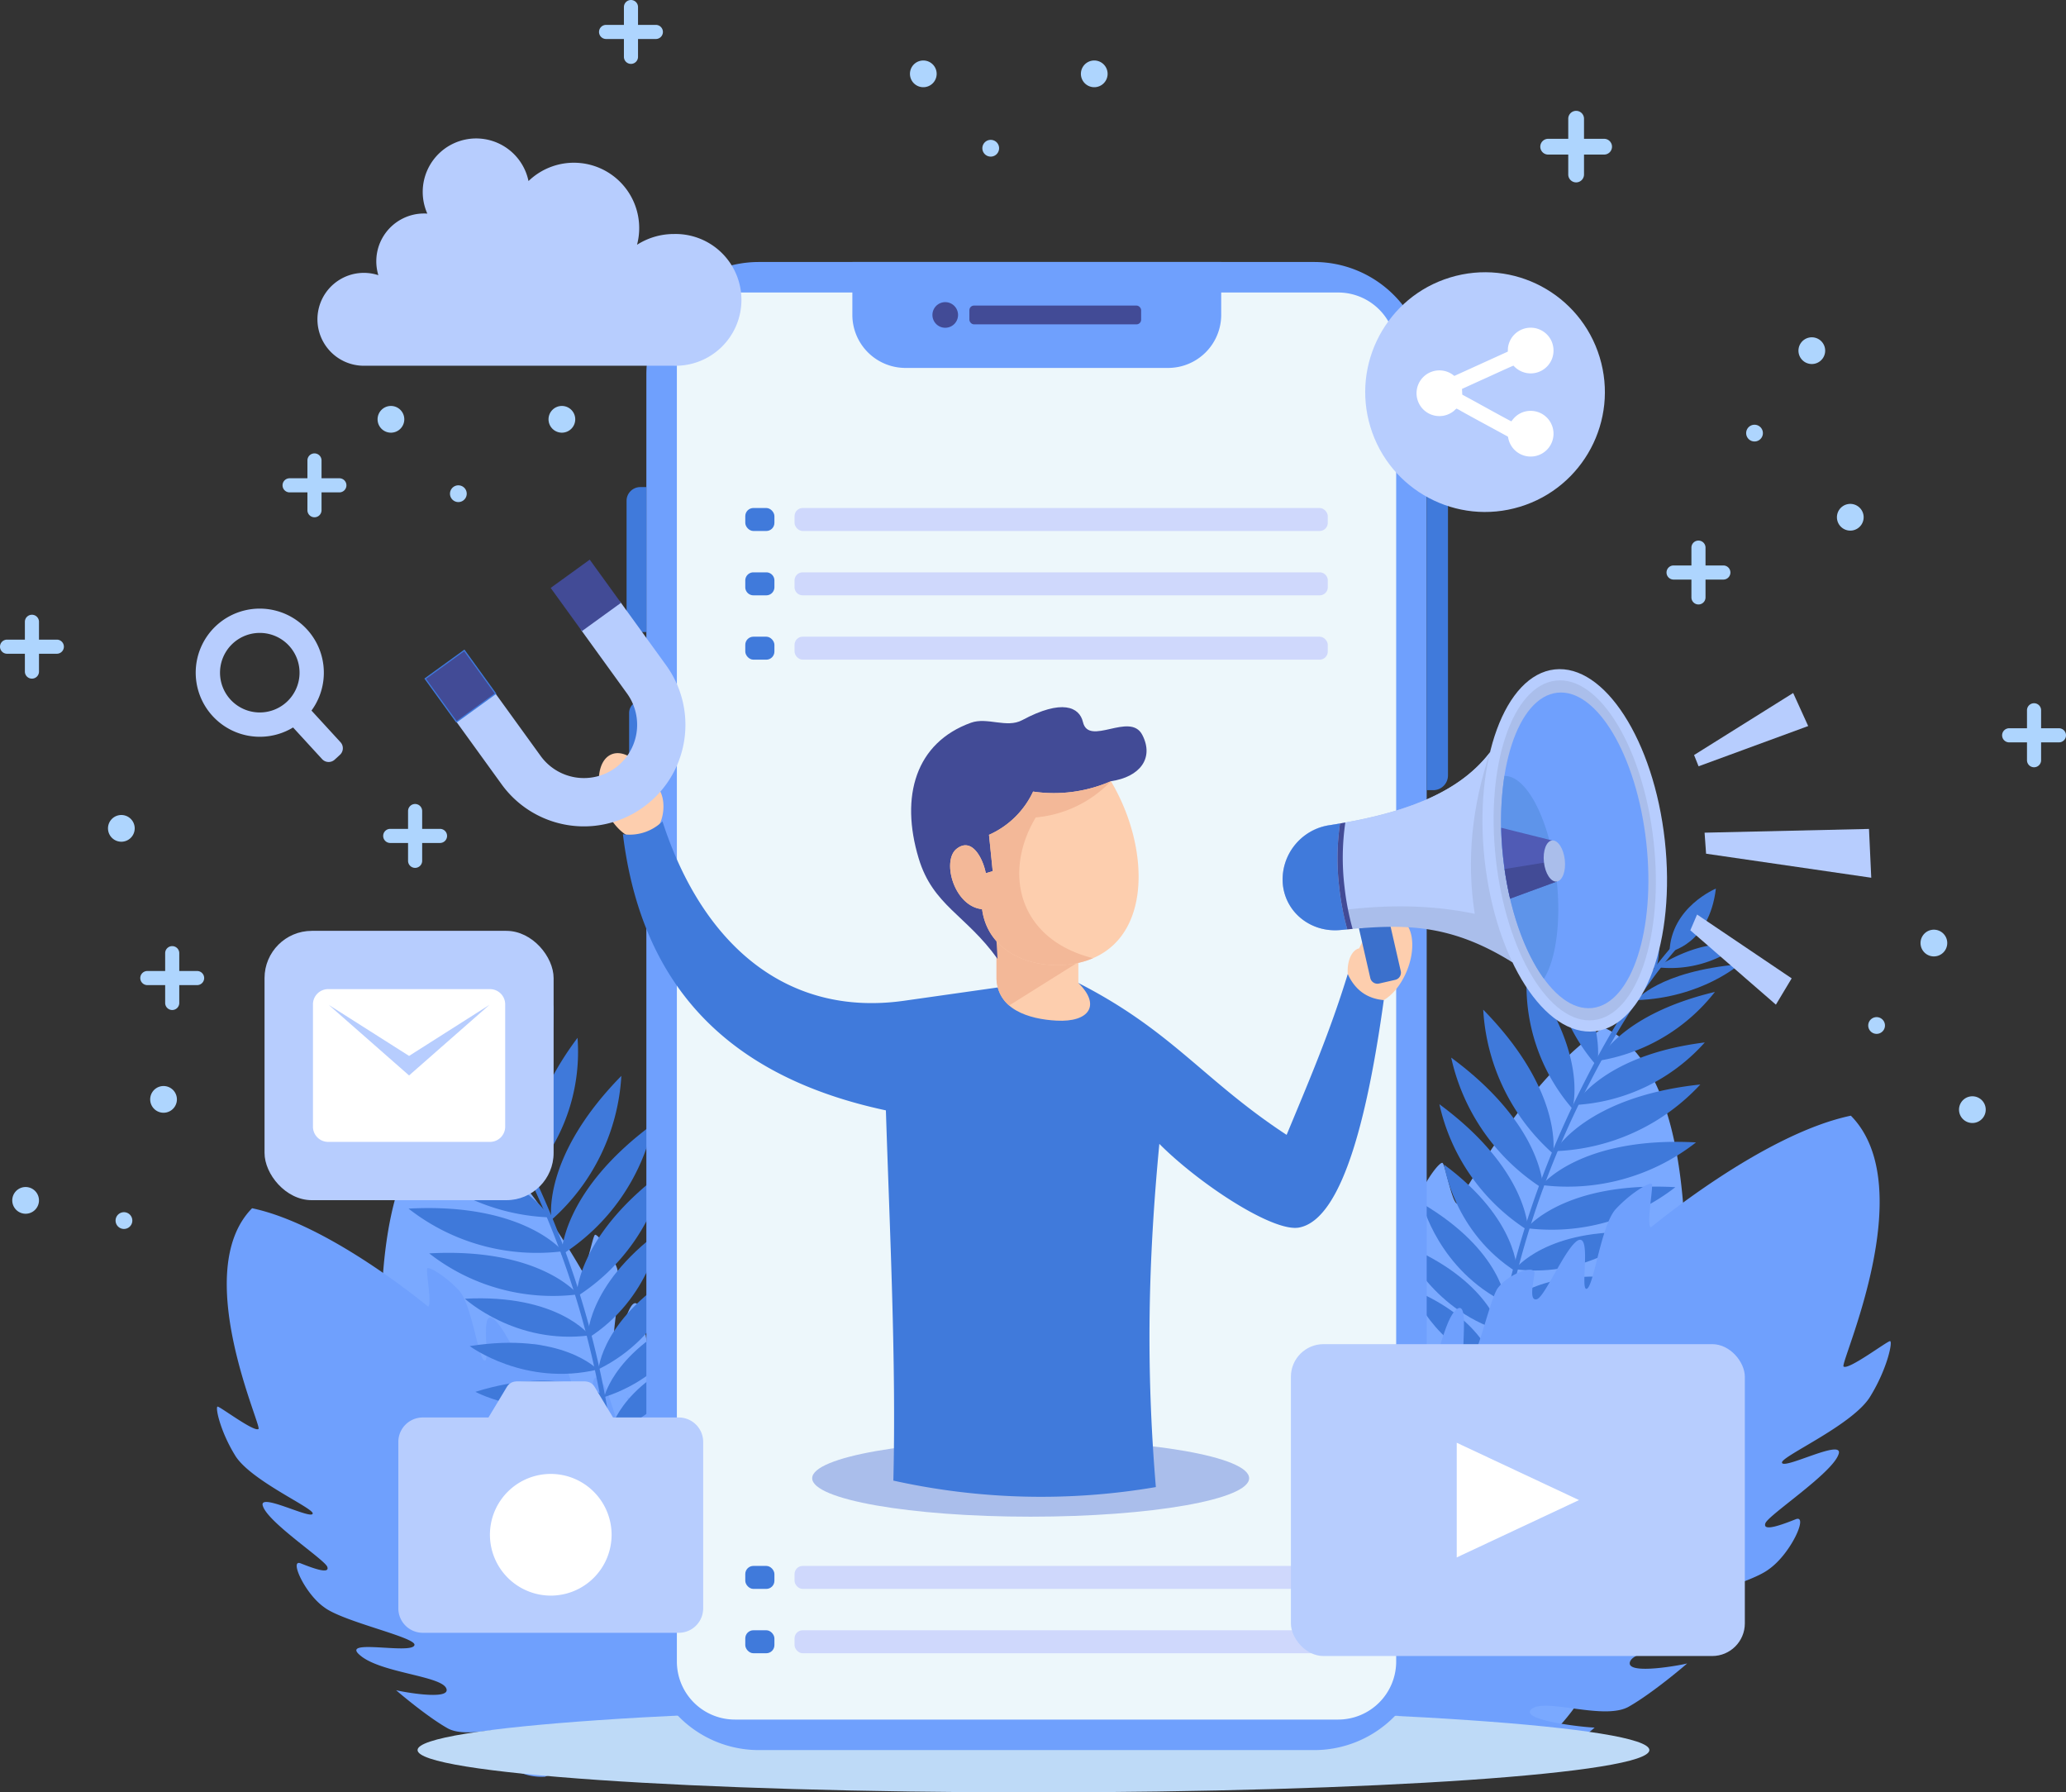 <?xml version="1.0" encoding="utf-8"?>
<svg xmlns="http://www.w3.org/2000/svg" width="625.333" height="542.411" viewBox="0 0 625.333 542.411">
  <rect x="0" y="0" width="625.333" height="542.411" fill="#333333" stroke="none"/>
  <g id="results-influencer-app" transform="translate(-26.626 -52.816)">
    <g id="Group_15382" data-name="Group 15382" transform="translate(85.857 94.71)">
      <g id="Group_15255" data-name="Group 15255" transform="translate(45.421 295.727)">
        <path id="Path_39200" data-name="Path 39200" d="M259.131,484.27H153.985a17.181,17.181,0,0,1-6.87-4.168c-6.816-6.888-8.885-11.723-8.9-11.7.018.23,19.935,5.88,17.43,1.425-2.387-4.131-19.3-4.023-23.98-9.959-4.678-5.739-10.334-16.248-10.292-16.261-.034.157,14.663,9.418,14.361,4.9-.3-4.188-17.1-11.569-20.8-18.79-3.682-6.83,14.576,5.5,16.494,3.219,1.828-1.773-17.543-14.317-21.34-20.576-3.966-5.942-4.611-17.485-1.863-14.961,2.715,2.5,7.158,6.524,7.157,3.846-.126-2.5-11.672-18.6-11.566-23.977-.09-5.048,12.334,9.284,13.267,7.368.773-1.523-14.223-16.34-15.618-25.006-1.539-8.4-.345-15.659.4-15.526.686.191,7.525,11.254,9.117,10.77,1.339-.256-2.2-51.967,22.24-63.012,20.3,13.138,38.926,46.973,39.017,46.954,1.467-.442,3.209-10.577,3.924-10.894.654-.336,4.275,4.045,6.561,9.791,2.078,5.624-2.2,21.97-.36,22.545,1.548.369,3.984-14.2,6.7-11.264,2.448,2.809,2.787,17.36,4.617,18.6,1.668,1.2,2.377-3.378,3-6.1.62-2.686,6.8,2.754,7.823,7.4.743,4.571-2.26,22.5.53,21.79,2.4-.942,5.165-17.42,7.69-12.734,2.257,4.452-1.549,18.686,1.833,19.9,3.13,1.044,3.942-11.847,4.063-11.788-.02.023,4.46,6.3,6.685,10.56,2.059,4.161-4.849,17.786-2,20.234,2.586,2.233,5.442-14.343,5.628-14.236.02,0,2.747,2.072,5.8,7.625,3.08,5.5-1.6,12.5,1.275,17.807,2.929,5.246,8.366-3.117,8.371-3.092C261.133,449,261.88,470.312,259.131,484.27Z" transform="translate(-100.721 -291.858)" fill="#7aa9ff" fill-rule="evenodd"/>
      </g>
      <g id="Group_15256" data-name="Group 15256" transform="translate(6.445 323.731)">
        <path id="Path_39201" data-name="Path 39201" d="M270.49,445.86l-98.095,37.858a17.191,17.191,0,0,1-7.909-1.415c-8.837-3.972-12.511-7.737-12.511-7.71.1.208,20.714-1.691,16.775-4.946-3.715-2.994-19.459,3.2-25.958-.658-6.431-3.668-15.491-11.436-15.457-11.464.025.158,17.072,3.508,15.162-.6-1.785-3.8-20.122-4.634-26.169-10.041-5.9-5.047,15.58-.113,16.546-2.935,1.066-2.312-21.522-7.042-27.317-11.514-5.84-4.114-10.6-14.652-7.124-13.286,3.432,1.354,9.025,3.508,8.061,1.011-1.017-2.287-17.586-13.149-19.423-18.2-1.9-4.678,14.85,4.22,15.029,2.1.172-1.7-19.151-10.123-23.573-17.706-4.462-7.284-5.96-14.484-5.22-14.627.709-.069,11.072,7.789,12.382,6.764,1.157-.722-20.761-47.692-1.939-66.795,23.666,4.95,53.227,29.809,53.306,29.758,1.209-.942-.815-11.024-.263-11.576.489-.549,5.445,2.234,9.645,6.771,3.965,4.5,5.857,21.289,7.782,21.162,1.578-.212-1.4-14.683,2.195-12.919,3.3,1.739,8.85,15.192,11,15.689,1.989.518,1-4.007.6-6.774-.39-2.729,7.336.121,9.963,4.089,2.336,4,5.993,21.807,8.339,20.138,1.9-1.742-1.453-18.111,2.59-14.649,3.708,3.34,5.282,17.991,8.874,17.908,3.3-.154-.588-12.473-.452-12.46-.01.027,6.431,4.277,10.039,7.445,3.419,3.141,1.878,18.339,5.415,19.6,3.216,1.152-.086-15.34.126-15.307.018-.006,3.308.945,8.157,5.027,4.856,4.024,3.007,12.24,7.6,16.154,4.623,3.839,6.682-5.921,6.7-5.9C259.659,412.238,268.029,431.851,270.49,445.86Z" transform="translate(-73.125 -311.686)" fill="#6fa0fd" fill-rule="evenodd"/>
      </g>
      <g id="Group_15257" data-name="Group 15257" transform="translate(281.706 269.034)">
        <path id="Path_39202" data-name="Path 39202" d="M269.4,491.635H388.9A19.521,19.521,0,0,0,396.7,486.9c7.746-7.829,10.1-13.323,10.111-13.3-.023.263-22.656,6.683-19.812,1.62,2.713-4.695,21.94-4.572,27.254-11.319,5.318-6.521,11.745-18.466,11.7-18.48.037.178-16.666,10.7-16.322,5.565.336-4.76,19.437-13.148,23.636-21.355,4.186-7.763-16.565,6.255-18.745,3.658-2.076-2.016,19.937-16.272,24.254-23.385,4.508-6.753,5.241-19.872,2.117-17-3.086,2.842-8.135,7.415-8.134,4.373.143-2.842,13.265-21.138,13.145-27.251.1-5.737-14.018,10.551-15.076,8.373-.879-1.729,16.162-18.569,17.748-28.419,1.751-9.548.393-17.8-.451-17.645-.78.216-8.551,12.791-10.361,12.238-1.523-.29,2.5-59.061-25.276-71.614-23.066,14.932-44.239,53.387-44.342,53.363-1.668-.5-3.648-12.021-4.459-12.38-.743-.383-4.859,4.6-7.457,11.127-2.362,6.392,2.5,24.968.41,25.621-1.76.419-4.528-16.139-7.614-12.8-2.782,3.192-3.168,19.727-5.248,21.138-1.9,1.362-2.7-3.84-3.405-6.938-.7-3.052-7.729,3.13-8.891,8.411-.843,5.193,2.569,25.576-.6,24.765-2.724-1.071-5.87-19.8-8.741-14.473-2.565,5.059,1.761,21.237-2.083,22.618-3.558,1.188-4.48-13.463-4.619-13.4.023.024-5.069,7.165-7.6,12-2.34,4.727,5.511,20.211,2.278,23-2.939,2.538-6.186-16.3-6.4-16.179-.021,0-3.12,2.354-6.59,8.668-3.5,6.253,1.821,14.207-1.451,20.237-3.329,5.963-9.507-3.544-9.515-3.514C267.122,451.554,266.273,475.774,269.4,491.635Z" transform="translate(-268.015 -272.959)" fill="#7aa9ff" fill-rule="evenodd"/>
      </g>
      <g id="Group_15283" data-name="Group 15283" transform="translate(365.483 226.666)">
        <g id="Group_15258" data-name="Group 15258" transform="translate(27.304 17.044)">
          <path id="Path_39203" data-name="Path 39203" d="M402.393,256.17c-11.042,12.543-19.748,27.587-27.341,42.369A269.351,269.351,0,0,0,348.1,383.3l-1.434-.514A275.373,275.373,0,0,1,372.938,299.4c7.7-15.409,16.775-31.1,28.222-44.1C401.794,254.581,403.037,255.44,402.393,256.17Z" transform="translate(-346.663 -255.03)" fill="#3f79da" fill-rule="evenodd"/>
        </g>
        <g id="Group_15259" data-name="Group 15259" transform="translate(2.617 121.579)">
          <path id="Path_39204" data-name="Path 39204" d="M354.251,352.355s-2.58-14.026-25.067-23.313C329.184,329.042,335.608,346.389,354.251,352.355Z" transform="translate(-329.184 -329.042)" fill="#3f79da" fill-rule="evenodd"/>
        </g>
        <g id="Group_15260" data-name="Group 15260" transform="translate(0 108.031)">
          <path id="Path_39205" data-name="Path 39205" d="M356.727,345.6s-3.287-15.453-29.4-26.149C327.331,319.45,335.119,338.633,356.727,345.6Z" transform="translate(-327.331 -319.45)" fill="#3f79da" fill-rule="evenodd"/>
        </g>
        <g id="Group_15261" data-name="Group 15261" transform="translate(5.763 95.65)">
          <path id="Path_39206" data-name="Path 39206" d="M356.758,340.772s-1.04-15.762-25.347-30.088C331.411,310.684,336.371,330.785,356.758,340.772Z" transform="translate(-331.411 -310.684)" fill="#3f79da" fill-rule="evenodd"/>
        </g>
        <g id="Group_15262" data-name="Group 15262" transform="translate(12.381 83.873)">
          <path id="Path_39207" data-name="Path 39207" d="M358.163,334.916s.614-15.785-22.066-32.57C336.1,302.346,338.93,322.854,358.163,334.916Z" transform="translate(-336.097 -302.346)" fill="#3f79da" fill-rule="evenodd"/>
        </g>
        <g id="Group_15263" data-name="Group 15263" transform="translate(10.962 65.599)">
          <path id="Path_39208" data-name="Path 39208" d="M361.923,327.611s.3-18.213-26.831-38.2A60.833,60.833,0,0,0,361.923,327.611Z" transform="translate(-335.092 -289.407)" fill="#3f79da" fill-rule="evenodd"/>
        </g>
        <g id="Group_15264" data-name="Group 15264" transform="translate(14.531 51.496)">
          <path id="Path_39209" data-name="Path 39209" d="M365.425,319.075s.331-18.918-27.806-39.653A63.032,63.032,0,0,0,365.425,319.075Z" transform="translate(-337.619 -279.422)" fill="#3f79da" fill-rule="evenodd"/>
        </g>
        <g id="Group_15265" data-name="Group 15265" transform="translate(24.225 36.986)">
          <path id="Path_39210" data-name="Path 39210" d="M365.625,312.72s3.335-18.624-21.142-43.571A63.016,63.016,0,0,0,365.625,312.72Z" transform="translate(-344.483 -269.149)" fill="#3f79da" fill-rule="evenodd"/>
        </g>
        <g id="Group_15266" data-name="Group 15266" transform="translate(37.283 25.465)">
          <path id="Path_39211" data-name="Path 39211" d="M367.646,302.461s5.2-16.252-13.716-41.469A56.834,56.834,0,0,0,367.646,302.461Z" transform="translate(-353.728 -260.992)" fill="#3f79da" fill-rule="evenodd"/>
        </g>
        <g id="Group_15267" data-name="Group 15267" transform="translate(44.642 15.553)">
          <path id="Path_39212" data-name="Path 39212" d="M372.905,292.419s4.059-14.668-13.9-38.445A56.013,56.013,0,0,0,372.905,292.419Z" transform="translate(-358.938 -253.974)" fill="#3f79da" fill-rule="evenodd"/>
        </g>
        <g id="Group_15268" data-name="Group 15268" transform="translate(52.023 7.693)">
          <path id="Path_39213" data-name="Path 39213" d="M377.463,281.959s2.8-12.409-13.293-33.55C364.169,248.409,363.5,265.766,377.463,281.959Z" transform="translate(-364.164 -248.409)" fill="#3f79da" fill-rule="evenodd"/>
        </g>
        <g id="Group_15269" data-name="Group 15269" transform="translate(63.131 2.192)">
          <path id="Path_39214" data-name="Path 39214" d="M379.251,276.92s3.948-10.285-6.844-32.406C372.406,244.514,369.607,259.617,379.251,276.92Z" transform="translate(-372.029 -244.514)" fill="#3f79da" fill-rule="evenodd"/>
        </g>
        <g id="Group_15270" data-name="Group 15270" transform="translate(71.71)">
          <path id="Path_39215" data-name="Path 39215" d="M382.662,268.079s4.342-8.448-3.631-25.117A34.559,34.559,0,0,0,382.662,268.079Z" transform="translate(-378.103 -242.962)" fill="#3f79da" fill-rule="evenodd"/>
        </g>
        <g id="Group_15271" data-name="Group 15271" transform="translate(80.616 0.347)">
          <path id="Path_39216" data-name="Path 39216" d="M384.409,262.313s11.988-2.1,14.032-19.105C398.441,243.208,384.868,248.8,384.409,262.313Z" transform="translate(-384.409 -243.208)" fill="#3f79da" fill-rule="evenodd"/>
        </g>
        <g id="Group_15272" data-name="Group 15272" transform="translate(76.662 17.206)">
          <path id="Path_39217" data-name="Path 39217" d="M406.182,255.719s-8.867-3.4-24.573,6.339A34.561,34.561,0,0,0,406.182,255.719Z" transform="translate(-381.609 -255.144)" fill="#3f79da" fill-rule="evenodd"/>
        </g>
        <g id="Group_15273" data-name="Group 15273" transform="translate(27.629 139.158)">
          <path id="Path_39218" data-name="Path 39218" d="M346.893,346.249s10.915-9.182,34.176-2.042C381.069,344.207,365.076,353.506,346.893,346.249Z" transform="translate(-346.893 -341.488)" fill="#3f79da" fill-rule="evenodd"/>
        </g>
        <g id="Group_15274" data-name="Group 15274" transform="translate(31.41 117.747)">
          <path id="Path_39219" data-name="Path 39219" d="M349.57,334.429s10.83-11.5,38.7-7.093C388.267,327.336,371.654,339.691,349.57,334.429Z" transform="translate(-349.57 -326.329)" fill="#3f79da" fill-rule="evenodd"/>
        </g>
        <g id="Group_15275" data-name="Group 15275" transform="translate(33.824 104.295)">
          <path id="Path_39220" data-name="Path 39220" d="M351.279,328.022s9.569-12.572,37.742-11.1C389.021,316.925,373.791,330.947,351.279,328.022Z" transform="translate(-351.279 -316.805)" fill="#3f79da" fill-rule="evenodd"/>
        </g>
        <g id="Group_15276" data-name="Group 15276" transform="translate(37.378 90.531)">
          <path id="Path_39221" data-name="Path 39221" d="M353.8,319.632s11.357-14.241,45-12.409A60.835,60.835,0,0,1,353.8,319.632Z" transform="translate(-353.795 -307.06)" fill="#3f79da" fill-rule="evenodd"/>
        </g>
        <g id="Group_15277" data-name="Group 15277" transform="translate(41.956 76.981)">
          <path id="Path_39222" data-name="Path 39222" d="M357.037,310.542s11.779-14.8,46.678-12.908A63.028,63.028,0,0,1,357.037,310.542Z" transform="translate(-357.037 -297.466)" fill="#3f79da" fill-rule="evenodd"/>
        </g>
        <g id="Group_15278" data-name="Group 15278" transform="translate(45.907 59.627)">
          <path id="Path_39223" data-name="Path 39223" d="M359.834,305.349s9.275-16.492,44.028-20.17A63.028,63.028,0,0,1,359.834,305.349Z" transform="translate(-359.834 -285.179)" fill="#3f79da" fill-rule="evenodd"/>
        </g>
        <g id="Group_15279" data-name="Group 15279" transform="translate(51.932 46.896)">
          <path id="Path_39224" data-name="Path 39224" d="M364.1,295.094s8.085-15.026,39.363-18.929A56.834,56.834,0,0,1,364.1,295.094Z" transform="translate(-364.1 -276.165)" fill="#3f79da" fill-rule="evenodd"/>
        </g>
        <g id="Group_15280" data-name="Group 15280" transform="translate(59.171 31.611)">
          <path id="Path_39225" data-name="Path 39225" d="M369.225,286.164s6.2-13.9,35.184-20.821A56.015,56.015,0,0,1,369.225,286.164Z" transform="translate(-369.225 -265.343)" fill="#3f79da" fill-rule="evenodd"/>
        </g>
        <g id="Group_15281" data-name="Group 15281" transform="translate(70.531 23.241)">
          <path id="Path_39226" data-name="Path 39226" d="M377.268,270.281s6.771-8.69,31.29-10.864C408.558,259.417,397.067,269.61,377.268,270.281Z" transform="translate(-377.268 -259.417)" fill="#3f79da" fill-rule="evenodd"/>
        </g>
        <g id="Group_15282" data-name="Group 15282" transform="translate(29.078 129.222)">
          <path id="Path_39227" data-name="Path 39227" d="M347.919,339.3s12.367-9.833,39.315-1.477C387.234,337.82,369.023,347.668,347.919,339.3Z" transform="translate(-347.919 -334.454)" fill="#3f79da" fill-rule="evenodd"/>
        </g>
      </g>
      <g id="Group_15284" data-name="Group 15284" transform="translate(288.753 295.727)">
        <path id="Path_39228" data-name="Path 39228" d="M273.005,444.348l111.484,43.024a19.534,19.534,0,0,0,8.99-1.607c10.045-4.514,14.219-8.794,14.22-8.764-.114.237-23.542-1.921-19.064-5.621,4.22-3.4,22.114,3.634,29.5-.747,7.308-4.169,17.605-13,17.566-13.029-.028.181-19.4,3.986-17.23-.685,2.028-4.318,22.868-5.267,29.741-11.412,6.7-5.736-17.707-.129-18.806-3.336-1.21-2.627,24.46-8,31.046-13.084,6.638-4.676,12.046-16.652,8.1-15.1-3.9,1.539-10.258,3.989-9.162,1.151,1.155-2.6,19.985-14.944,22.074-20.69,2.162-5.316-16.877,4.8-17.08,2.383-.2-1.928,21.765-11.5,26.792-20.122,5.07-8.278,6.772-16.461,5.932-16.624-.805-.079-12.583,8.853-14.073,7.688-1.315-.819,23.594-54.2,2.2-75.912-26.9,5.624-60.493,33.878-60.582,33.818-1.376-1.069.925-12.528.3-13.155-.556-.624-6.188,2.538-10.963,7.695-4.506,5.114-6.657,24.2-8.844,24.052-1.792-.241,1.589-16.689-2.494-14.683-3.744,1.976-10.058,17.265-12.507,17.83-2.258.589-1.138-4.554-.679-7.7.442-3.1-8.337.137-11.322,4.647-2.657,4.541-6.812,24.785-9.479,22.888-2.155-1.98,1.652-20.584-2.943-16.651-4.215,3.8-6,20.447-10.087,20.353-3.747-.175.668-14.175.516-14.162.01.031-7.309,4.861-11.409,8.463-3.887,3.569-2.136,20.841-6.155,22.273-3.657,1.309.1-17.435-.143-17.4-.021-.007-3.76,1.073-9.27,5.713-5.52,4.573-3.418,13.911-8.64,18.358-5.254,4.363-7.594-6.729-7.611-6.7C285.313,406.135,275.8,428.425,273.005,444.348Z" transform="translate(-273.005 -291.858)" fill="#6fa0fd" fill-rule="evenodd"/>
      </g>
      <g id="Group_15310" data-name="Group 15310" transform="translate(51.238 246.705)">
        <g id="Group_15285" data-name="Group 15285" transform="translate(18.606 17.044)">
          <path id="Path_39229" data-name="Path 39229" d="M118.194,270.356c11.042,12.545,19.748,27.588,27.341,42.37a269.336,269.336,0,0,1,26.955,84.76l1.434-.516a275.41,275.41,0,0,0-26.275-83.383c-7.7-15.409-16.775-31.1-28.222-44.1C118.792,268.769,117.549,269.629,118.194,270.356Z" transform="translate(-118.014 -269.218)" fill="#3f79da" fill-rule="evenodd"/>
        </g>
        <g id="Group_15286" data-name="Group 15286" transform="translate(74.136 121.579)">
          <path id="Path_39230" data-name="Path 39230" d="M157.33,366.543s2.58-14.026,25.067-23.313C182.4,343.23,175.975,360.577,157.33,366.543Z" transform="translate(-157.33 -343.23)" fill="#3f79da" fill-rule="evenodd"/>
        </g>
        <g id="Group_15287" data-name="Group 15287" transform="translate(72.426 108.031)">
          <path id="Path_39231" data-name="Path 39231" d="M156.119,359.787s3.287-15.453,29.395-26.149C185.514,333.638,177.726,352.821,156.119,359.787Z" transform="translate(-156.119 -333.638)" fill="#3f79da" fill-rule="evenodd"/>
        </g>
        <g id="Group_15288" data-name="Group 15288" transform="translate(70.711 95.65)">
          <path id="Path_39232" data-name="Path 39232" d="M154.9,354.962s1.04-15.764,25.347-30.09C180.252,324.872,175.291,344.973,154.9,354.962Z" transform="translate(-154.905 -324.872)" fill="#3f79da" fill-rule="evenodd"/>
        </g>
        <g id="Group_15289" data-name="Group 15289" transform="translate(67.372 83.873)">
          <path id="Path_39233" data-name="Path 39233" d="M152.542,349.1s-.614-15.785,22.066-32.57C174.608,316.534,171.775,337.042,152.542,349.1Z" transform="translate(-152.541 -316.534)" fill="#3f79da" fill-rule="evenodd"/>
        </g>
        <g id="Group_15290" data-name="Group 15290" transform="translate(64.028 65.6)">
          <path id="Path_39234" data-name="Path 39234" d="M150.173,341.8s-.3-18.213,26.831-38.2A60.836,60.836,0,0,1,150.173,341.8Z" transform="translate(-150.173 -303.596)" fill="#3f79da" fill-rule="evenodd"/>
        </g>
        <g id="Group_15291" data-name="Group 15291" transform="translate(59.484 51.496)">
          <path id="Path_39235" data-name="Path 39235" d="M146.956,333.263s-.33-18.916,27.806-39.653A63.031,63.031,0,0,1,146.956,333.263Z" transform="translate(-146.956 -293.61)" fill="#3f79da" fill-rule="evenodd"/>
        </g>
        <g id="Group_15292" data-name="Group 15292" transform="translate(56.3 36.986)">
          <path id="Path_39236" data-name="Path 39236" d="M144.855,326.908S141.52,308.285,166,283.337A63.011,63.011,0,0,1,144.855,326.908Z" transform="translate(-144.702 -283.337)" fill="#3f79da" fill-rule="evenodd"/>
        </g>
        <g id="Group_15293" data-name="Group 15293" transform="translate(49.966 25.467)">
          <path id="Path_39237" data-name="Path 39237" d="M140.871,316.649s-5.2-16.252,13.716-41.468A56.831,56.831,0,0,1,140.871,316.649Z" transform="translate(-140.217 -275.181)" fill="#3f79da" fill-rule="evenodd"/>
        </g>
        <g id="Group_15294" data-name="Group 15294" transform="translate(42.819 15.552)">
          <path id="Path_39238" data-name="Path 39238" d="M135.55,306.608s-4.059-14.668,13.9-38.447A56.024,56.024,0,0,1,135.55,306.608Z" transform="translate(-135.157 -268.161)" fill="#3f79da" fill-rule="evenodd"/>
        </g>
        <g id="Group_15295" data-name="Group 15295" transform="translate(36.313 7.693)">
          <path id="Path_39239" data-name="Path 39239" d="M130.736,296.147s-2.8-12.409,13.293-33.55C144.03,262.6,144.7,279.954,130.736,296.147Z" transform="translate(-130.55 -262.597)" fill="#3f79da" fill-rule="evenodd"/>
        </g>
        <g id="Group_15296" data-name="Group 15296" transform="translate(30.763 2.192)">
          <path id="Path_39240" data-name="Path 39240" d="M127.326,291.108s-3.948-10.285,6.844-32.406C134.172,258.7,136.97,273.8,127.326,291.108Z" transform="translate(-126.621 -258.702)" fill="#3f79da" fill-rule="evenodd"/>
        </g>
        <g id="Group_15297" data-name="Group 15297" transform="translate(24.372)">
          <path id="Path_39241" data-name="Path 39241" d="M123.276,282.267s-4.342-8.448,3.631-25.117A34.559,34.559,0,0,1,123.276,282.267Z" transform="translate(-122.096 -257.15)" fill="#3f79da" fill-rule="evenodd"/>
        </g>
        <g id="Group_15298" data-name="Group 15298" transform="translate(7.172 0.347)">
          <path id="Path_39242" data-name="Path 39242" d="M123.95,276.5s-11.988-2.1-14.032-19.105C109.918,257.4,123.491,262.992,123.95,276.5Z" transform="translate(-109.918 -257.396)" fill="#3f79da" fill-rule="evenodd"/>
        </g>
        <g id="Group_15299" data-name="Group 15299" transform="translate(0.586 17.206)">
          <path id="Path_39243" data-name="Path 39243" d="M105.255,269.907s8.867-3.4,24.573,6.339A34.561,34.561,0,0,1,105.255,269.907Z" transform="translate(-105.255 -269.332)" fill="#3f79da" fill-rule="evenodd"/>
        </g>
        <g id="Group_15300" data-name="Group 15300" transform="translate(40.016 139.158)">
          <path id="Path_39244" data-name="Path 39244" d="M167.346,360.437s-10.914-9.182-34.174-2.042C133.172,358.395,149.163,367.694,167.346,360.437Z" transform="translate(-133.172 -355.676)" fill="#3f79da" fill-rule="evenodd"/>
        </g>
        <g id="Group_15301" data-name="Group 15301" transform="translate(31.714 117.748)">
          <path id="Path_39245" data-name="Path 39245" d="M165.991,348.617s-10.83-11.5-38.7-7.093C127.294,341.524,143.905,353.879,165.991,348.617Z" transform="translate(-127.294 -340.518)" fill="#3f79da" fill-rule="evenodd"/>
        </g>
        <g id="Group_15302" data-name="Group 15302" transform="translate(30.255 104.295)">
          <path id="Path_39246" data-name="Path 39246" d="M164,342.21s-9.569-12.572-37.742-11.1C126.261,331.113,141.491,345.135,164,342.21Z" transform="translate(-126.261 -330.993)" fill="#3f79da" fill-rule="evenodd"/>
        </g>
        <g id="Group_15303" data-name="Group 15303" transform="translate(19.439 90.531)">
          <path id="Path_39247" data-name="Path 39247" d="M163.606,333.82s-11.356-14.241-45-12.409A60.823,60.823,0,0,0,163.606,333.82Z" transform="translate(-118.603 -321.248)" fill="#3f79da" fill-rule="evenodd"/>
        </g>
        <g id="Group_15304" data-name="Group 15304" transform="translate(13.186 76.981)">
          <path id="Path_39248" data-name="Path 39248" d="M160.854,324.73s-11.779-14.8-46.678-12.908A63.028,63.028,0,0,0,160.854,324.73Z" transform="translate(-114.176 -311.654)" fill="#3f79da" fill-rule="evenodd"/>
        </g>
        <g id="Group_15305" data-name="Group 15305" transform="translate(11.885 59.627)">
          <path id="Path_39249" data-name="Path 39249" d="M157.283,319.537s-9.274-16.492-44.028-20.17A63.029,63.029,0,0,0,157.283,319.537Z" transform="translate(-113.255 -299.367)" fill="#3f79da" fill-rule="evenodd"/>
        </g>
        <g id="Group_15306" data-name="Group 15306" transform="translate(10.524 46.896)">
          <path id="Path_39250" data-name="Path 39250" d="M151.656,309.282s-8.086-15.026-39.365-18.929A56.845,56.845,0,0,0,151.656,309.282Z" transform="translate(-112.291 -290.353)" fill="#3f79da" fill-rule="evenodd"/>
        </g>
        <g id="Group_15307" data-name="Group 15307" transform="translate(7.466 31.611)">
          <path id="Path_39251" data-name="Path 39251" d="M145.311,300.352s-6.2-13.9-35.186-20.822A56.015,56.015,0,0,0,145.311,300.352Z" transform="translate(-110.126 -279.531)" fill="#3f79da" fill-rule="evenodd"/>
        </g>
        <g id="Group_15308" data-name="Group 15308" transform="translate(0 23.241)">
          <path id="Path_39252" data-name="Path 39252" d="M136.13,284.469s-6.771-8.69-31.29-10.864C104.84,273.6,116.331,283.8,136.13,284.469Z" transform="translate(-104.84 -273.605)" fill="#3f79da" fill-rule="evenodd"/>
        </g>
        <g id="Group_15309" data-name="Group 15309" transform="translate(33.427 129.222)">
          <path id="Path_39253" data-name="Path 39253" d="M167.822,353.485s-12.367-9.833-39.315-1.477C128.507,352.008,146.718,361.856,167.822,353.485Z" transform="translate(-128.507 -348.642)" fill="#3f79da" fill-rule="evenodd"/>
        </g>
      </g>
      <g id="Group_15311" data-name="Group 15311" transform="translate(67.154 474.894)">
        <path id="Path_39254" data-name="Path 39254" d="M302.532,444.334c102.678,0,186.423-5.756,186.423-12.812s-83.745-12.81-186.423-12.81-186.423,5.754-186.423,12.81S199.854,444.334,302.532,444.334Z" transform="translate(-116.109 -418.712)" fill="#bedaf7" fill-rule="evenodd"/>
      </g>
      <g id="Group_15381" data-name="Group 15381" transform="translate(0)">
        <g id="Group_15312" data-name="Group 15312" transform="translate(136.408 37.387)">
          <path id="Path_39255" data-name="Path 39255" d="M401.332,143V525.222a34.042,34.042,0,0,1-34.049,34.05H199.19a34.043,34.043,0,0,1-34.048-34.05V143a34.055,34.055,0,0,1,34.048-34.049H367.283A34.054,34.054,0,0,1,401.332,143Z" transform="translate(-165.142 -108.949)" fill="#6fa0fd" fill-rule="evenodd"/>
        </g>
        <g id="Group_15313" data-name="Group 15313" transform="translate(145.644 46.623)">
          <path id="Rectangle_4963" data-name="Rectangle 4963" d="M17.569,0H200.151a17.568,17.568,0,0,1,17.568,17.568V414.283a17.569,17.569,0,0,1-17.569,17.569H17.568A17.568,17.568,0,0,1,0,414.284V17.569A17.569,17.569,0,0,1,17.569,0Z" transform="translate(0)" fill="#edf7fb"/>
        </g>
        <g id="Group_15314" data-name="Group 15314" transform="translate(186.602 393.805)">
          <ellipse id="Ellipse_1665" data-name="Ellipse 1665" cx="66.126" cy="11.638" rx="66.126" ry="11.638" fill="#aabeeb"/>
        </g>
        <g id="Group_15315" data-name="Group 15315" transform="translate(372.598 107.041)">
          <path id="Path_39256" data-name="Path 39256" d="M334.348,248.449h-1.979V158.265h1.979a4.463,4.463,0,0,1,4.462,4.465v81.255A4.464,4.464,0,0,1,334.348,248.449Z" transform="translate(-332.369 -158.265)" fill="#407adb" fill-rule="evenodd"/>
        </g>
        <g id="Group_15316" data-name="Group 15316" transform="translate(130.421 105.507)">
          <path id="Path_39257" data-name="Path 39257" d="M166.89,201.044h-1.838a4.148,4.148,0,0,1-4.15-4.15V161.329a4.15,4.15,0,0,1,4.148-4.15h1.839Z" transform="translate(-160.903 -157.179)" fill="#407adb" fill-rule="evenodd"/>
        </g>
        <g id="Group_15317" data-name="Group 15317" transform="translate(131.188 170.231)">
          <path id="Path_39258" data-name="Path 39258" d="M166.666,230h-1.6a3.618,3.618,0,0,1-3.617-3.617V206.624a3.618,3.618,0,0,1,3.617-3.619h1.6Z" transform="translate(-161.446 -203.005)" fill="#407adb" fill-rule="evenodd"/>
        </g>
        <g id="Group_15318" data-name="Group 15318" transform="translate(198.758 37.387)">
          <path id="Path_39259" data-name="Path 39259" d="M209.287,108.949H320.931V124.98A16.076,16.076,0,0,1,304.9,141.009H225.318a16.077,16.077,0,0,1-16.031-16.029Z" transform="translate(-209.287 -108.949)" fill="#6fa0fd" fill-rule="evenodd"/>
        </g>
        <g id="Group_15321" data-name="Group 15321" transform="translate(222.998 49.54)">
          <g id="Group_15319" data-name="Group 15319">
            <path id="Path_39260" data-name="Path 39260" d="M234.2,121.431a3.877,3.877,0,1,1-3.877-3.878A3.877,3.877,0,0,1,234.2,121.431Z" transform="translate(-226.449 -117.553)" fill="#424b96" fill-rule="evenodd"/>
          </g>
          <g id="Group_15320" data-name="Group 15320" transform="translate(11.183 1.034)">
            <rect id="Rectangle_4964" data-name="Rectangle 4964" width="51.982" height="5.687" rx="1.395" fill="#424b96"/>
          </g>
        </g>
        <g id="Group_15344" data-name="Group 15344" transform="translate(122.022 160.599)">
          <g id="Group_15330" data-name="Group 15330" transform="translate(0 11.508)">
            <g id="Group_15322" data-name="Group 15322" transform="translate(0 13.913)">
              <path id="Path_39261" data-name="Path 39261" d="M158.5,214.68c3.914-1.945,9.487,1.989,12.518,8.8,2.229.483,3.75,3.8,3.466,7.775-.236,3.3-1.643,6.087-3.422,7.171a5.11,5.11,0,0,1-1.661,1.338c-3.949,1.963-9.59-2.061-12.6-8.987S154.548,216.643,158.5,214.68Z" transform="translate(-154.956 -214.183)" fill="#fdceae" fill-rule="evenodd"/>
            </g>
            <g id="Group_15323" data-name="Group 15323" transform="translate(226.656 63.686)">
              <path id="Path_39262" data-name="Path 39262" d="M331.451,249.92c-3.914-1.943-9.488,1.989-12.518,8.8-2.229.483-3.75,3.8-3.466,7.777.236,3.3,1.643,6.086,3.422,7.169A5.1,5.1,0,0,0,320.55,275c3.949,1.962,9.59-2.062,12.6-8.988S335.4,251.883,331.451,249.92Z" transform="translate(-315.433 -249.423)" fill="#fdceae" fill-rule="evenodd"/>
            </g>
            <g id="Group_15324" data-name="Group 15324" transform="translate(7.285 34.559)">
              <path id="Path_39263" data-name="Path 39263" d="M273.587,279.058l-28.318,4.021c-35.951,5.1-61.294-17.474-73.18-54.278a14.218,14.218,0,0,1-11.974,3.874c5.712,46.682,32.563,73.531,79.6,83.582,1.172,36.567,3.15,76.1,2.261,112.038a206.366,206.366,0,0,0,79.451,1.96c-3.048-36.509-2.318-68.484,1.056-103.86,12.124,12.166,34.414,26.765,42.264,25.326,13.873-2.542,21.3-37.382,25.667-68.829-5.165-.46-8.738-3.172-10.9-7.894-5.392,17.565-11.664,32.2-18.507,48.671-25.115-16.46-34.495-31.378-63.042-45.965Z" transform="translate(-160.114 -228.801)" fill="#407adb" fill-rule="evenodd"/>
            </g>
            <g id="Group_15325" data-name="Group 15325" transform="translate(120.367 70.83)">
              <path id="Path_39264" data-name="Path 39264" d="M240.178,254.481h24.775v12.634c6.885,6.737,3.277,11.911-6.553,11.4-8.37-.438-18.221-3.346-18.221-13.265Z" transform="translate(-240.178 -254.481)" fill="#fdceae" fill-rule="evenodd"/>
            </g>
            <g id="Group_15326" data-name="Group 15326" transform="translate(120.367 70.83)">
              <path id="Path_39265" data-name="Path 39265" d="M240.178,254.481h24.775V260.8l-20.946,13.13a10.915,10.915,0,0,1-3.829-8.681Z" transform="translate(-240.178 -254.481)" fill="#f3b898" fill-rule="evenodd"/>
            </g>
            <g id="Group_15327" data-name="Group 15327" transform="translate(94.525)">
              <path id="Path_39266" data-name="Path 39266" d="M282.355,226.735l-34.632,48.427.314,5.344c-9.594-13.394-19.548-16.1-23.868-30.412-5.689-18.85-.893-35.024,15.831-41.054,4.945-1.782,10.806,1.736,15.5-.784,12.076-6.48,17.324-3.965,18.386.566,1.764,7.525,14.272-3.23,17.966,3.9C295.5,219.772,291.106,225.477,282.355,226.735Z" transform="translate(-221.882 -204.332)" fill="#424b96" fill-rule="evenodd"/>
            </g>
            <g id="Group_15328" data-name="Group 15328" transform="translate(106.336 22.403)">
              <path id="Path_39267" data-name="Path 39267" d="M255.353,223.334a43.1,43.1,0,0,0,23.553-3.14c12.18,20.475,12.617,49.249-9.01,54.768-11.964,3.055-28.054-1.528-29.984-16.038-8.515-.857-12.272-14.673-7.714-18.264,4.788-3.774,8.077,3.294,8.837,7.377l2.09-.616-1.119-11A26.658,26.658,0,0,0,255.353,223.334Z" transform="translate(-230.244 -220.194)" fill="#fdceae" fill-rule="evenodd"/>
            </g>
            <g id="Group_15329" data-name="Group 15329" transform="translate(106.336 22.403)">
              <path id="Path_39268" data-name="Path 39268" d="M255.353,223.334a43.1,43.1,0,0,0,23.553-3.14,35.9,35.9,0,0,1-22.754,10.971c-10.1,16.888-5.137,36.94,17.334,42.584a24.456,24.456,0,0,1-3.59,1.213c-11.964,3.055-28.054-1.528-29.984-16.038-8.515-.857-12.272-14.673-7.714-18.264,4.788-3.774,8.077,3.294,8.837,7.377l2.09-.616-1.119-11A26.658,26.658,0,0,0,255.353,223.334Z" transform="translate(-230.244 -220.194)" fill="#f3b898" fill-rule="evenodd"/>
            </g>
          </g>
          <g id="Group_15343" data-name="Group 15343" transform="translate(206.955)">
            <g id="Group_15331" data-name="Group 15331" transform="translate(23.111 76.337)">
              <path id="Path_39269" data-name="Path 39269" d="M317.847,252.343l9.217-2.11,3.441,15.031a2.221,2.221,0,0,1-1.664,2.654l-4.9,1.121a2.221,2.221,0,0,1-2.652-1.665Z" transform="translate(-317.847 -250.233)" fill="#3b70cc" fill-rule="evenodd"/>
            </g>
            <g id="Group_15332" data-name="Group 15332" transform="translate(0 25.151)">
              <path id="Path_39270" data-name="Path 39270" d="M315.464,236.106c21.028-3.289,38.783-8.973,48.811-22.114l20.659,46.78-13.858,16.815c-19.679-12.3-33.974-11.524-52.095-9.8-8.644.823-16.442-5.021-17.4-13.651h0a16.041,16.041,0,0,1,1.453-8.62l0-.007c.047-.1.093-.195.141-.291l.017-.037a16.589,16.589,0,0,1,1.006-1.747l0-.006c.057-.085.113-.171.171-.254l.032-.048c.055-.079.11-.158.167-.237l.034-.045c.059-.083.119-.165.181-.247l.01-.013c.064-.086.129-.169.193-.254l.033-.042q.4-.5.832-.98l.03-.034.175-.186.083-.088.155-.16.1-.1.151-.15.1-.1.161-.153.1-.095.167-.153.079-.068c.062-.055.124-.11.188-.164.086-.075.175-.148.263-.22l.168-.136.117-.093.161-.123.129-.1.167-.123.123-.089.172-.121.138-.1.148-.1.184-.12.12-.078c.065-.042.131-.083.2-.123l.123-.076c.069-.042.138-.082.208-.123l.1-.061h0l.088-.049.236-.131.1-.057.216-.113.137-.071.2-.1.137-.065.195-.092.148-.068c.066-.03.134-.059.2-.088l.138-.061.23-.095.11-.044q.127-.051.254-.1l.106-.041h.006c.109-.041.219-.079.329-.117l.006,0,.14-.047.22-.072.144-.044.22-.066.155-.044.206-.056.155-.041.236-.058.126-.03c.088-.02.174-.04.261-.058l.117-.025.256-.049.13-.025C315.214,236.147,315.338,236.126,315.464,236.106Z" transform="translate(-301.484 -213.992)" fill="#aabeeb" fill-rule="evenodd"/>
            </g>
            <g id="Group_15333" data-name="Group 15333" transform="translate(8.415 25.151)">
              <path id="Path_39271" data-name="Path 39271" d="M313.007,236.106c21.028-3.289,38.783-8.973,48.811-22.114-5.448,16.3-7.179,32.6-4.627,48.893-13.32-2.8-26.641-2.774-39.961-1.131l-9.788-23.687.066-.038.236-.131.1-.057.216-.113.137-.071.2-.1.137-.065.195-.092.148-.068c.066-.03.134-.059.2-.088l.138-.061.23-.095.11-.044q.127-.051.254-.1l.106-.041h.006c.109-.041.219-.079.329-.117l.006,0,.14-.047.22-.072.144-.044.22-.066.155-.044.206-.056.155-.041.236-.058.126-.03c.088-.02.174-.04.261-.058l.117-.025.256-.049.13-.025C312.757,236.147,312.881,236.126,313.007,236.106Z" transform="translate(-307.442 -213.992)" fill="#b7cdfe" fill-rule="evenodd"/>
            </g>
            <g id="Group_15334" data-name="Group 15334" transform="translate(0 46.707)">
              <path id="Path_39272" data-name="Path 39272" d="M315.464,229.812q1.716-.267,3.4-.558a73.9,73.9,0,0,0-.239,19.279,79.907,79.907,0,0,0,2.449,12.765q-1.04.093-2.095.2c-8.644.823-16.442-5.021-17.4-13.651h0A16.633,16.633,0,0,1,315.464,229.812Z" transform="translate(-301.484 -229.254)" fill="#407adb" fill-rule="evenodd"/>
            </g>
            <g id="Group_15335" data-name="Group 15335" transform="translate(60.493)">
              <path id="Path_39273" data-name="Path 39273" d="M366.176,196.27c15.058-1.671,29.984,21.49,33.34,51.732s-6.128,56.11-21.184,57.781-29.985-21.49-33.341-51.73S351.119,197.941,366.176,196.27Z" transform="translate(-344.315 -196.185)" fill="#b7cdfe" fill-rule="evenodd"/>
            </g>
            <g id="Group_15336" data-name="Group 15336" transform="translate(63.873 3.397)">
              <path id="Path_39274" data-name="Path 39274" d="M365.565,198.659c13.189-1.465,26.434,20.351,29.583,48.725s-4.99,52.562-18.179,54.025-26.434-20.35-29.584-48.725S352.375,200.124,365.565,198.659Z" transform="translate(-346.708 -198.59)" fill="#aabeeb" fill-rule="evenodd"/>
            </g>
            <g id="Group_15337" data-name="Group 15337" transform="translate(61.485 4.732)">
              <ellipse id="Ellipse_1666" data-name="Ellipse 1666" cx="21.785" cy="48" rx="21.785" ry="48" transform="translate(0 4.806) rotate(-6.333)" fill="#6fa0fd"/>
            </g>
            <g id="Group_15338" data-name="Group 15338" transform="translate(66.137 32.32)">
              <path id="Path_39275" data-name="Path 39275" d="M361.278,280.431c-5.955-8.188-10.647-21.312-12.325-36.438a94.841,94.841,0,0,1,.364-24.923c6.829-.162,13.837,13.6,15.795,31.242C366.544,263.205,364.888,274.671,361.278,280.431Z" transform="translate(-348.311 -219.068)" fill="#5e94ea" fill-rule="evenodd"/>
            </g>
            <g id="Group_15339" data-name="Group 15339" transform="translate(66.163 47.999)">
              <path id="Path_39276" data-name="Path 39276" d="M363.74,234.008l-15.411-3.839c.066,3.007.267,6.1.617,9.245a103.721,103.721,0,0,0,2.089,12.206l14.145-5.185Z" transform="translate(-348.329 -230.169)" fill="#505bb5" fill-rule="evenodd"/>
            </g>
            <g id="Group_15340" data-name="Group 15340" transform="translate(67.191 58.052)">
              <path id="Path_39277" data-name="Path 39277" d="M349.057,239.725l15.1-2.438.72,6.213-14.145,5.185C350.061,245.812,349.5,242.818,349.057,239.725Z" transform="translate(-349.057 -237.287)" fill="#424b96" fill-rule="evenodd"/>
            </g>
            <g id="Group_15341" data-name="Group 15341" transform="translate(79.029 51.828)">
              <path id="Path_39278" data-name="Path 39278" d="M359.983,232.89c1.746-.194,3.469,2.434,3.85,5.867s-.725,6.376-2.47,6.569-3.469-2.434-3.85-5.867S358.239,233.083,359.983,232.89Z" transform="translate(-357.438 -232.88)" fill="#aabeeb" fill-rule="evenodd"/>
            </g>
            <g id="Group_15342" data-name="Group 15342" transform="translate(16.63 46.42)">
              <path id="Path_39279" data-name="Path 39279" d="M315.623,229.051a73.756,73.756,0,0,0-.256,19.389,79.748,79.748,0,0,0,2.459,12.8q-.8.07-1.607.144a80.07,80.07,0,0,1-2.449-12.765,73.912,73.912,0,0,1,.239-19.281Q314.82,229.2,315.623,229.051Z" transform="translate(-313.259 -229.051)" fill="#424b96" fill-rule="evenodd"/>
            </g>
          </g>
        </g>
        <g id="Group_15348" data-name="Group 15348" transform="translate(69.219 127.464)">
          <g id="Group_15345" data-name="Group 15345" transform="translate(9.429 12.678)">
            <path id="Path_39280" data-name="Path 39280" d="M174.041,181.7,188,201a30.729,30.729,0,1,1-49.794,36.023l-13.96-19.3,11.826-8.555,13.96,19.295a16.18,16.18,0,0,0,22.526,3.616h0a16.182,16.182,0,0,0,3.616-22.528l-13.959-19.3Z" transform="translate(-124.247 -181.701)" fill="#b7cdfe" fill-rule="evenodd"/>
          </g>
          <g id="Group_15346" data-name="Group 15346" transform="translate(0 27.21)">
            <rect id="Rectangle_4965" data-name="Rectangle 4965" width="14.596" height="16.133" transform="matrix(0.81, -0.586, 0.586, 0.81, 0.258, 8.813)" fill="#424b96"/>
            <path id="Path_39281" data-name="Path 39281" d="M127.243,214.131l-.107-.148-9.565-13.221.15-.107L129.7,191.99l.107.15,9.565,13.221-.15.107Zm-9.157-13.286,9.24,12.772,11.527-8.339-9.24-12.772Z" transform="translate(-117.571 -191.99)" fill="#3f79dc"/>
          </g>
          <g id="Group_15347" data-name="Group 15347" transform="translate(38.226 0)">
            <rect id="Rectangle_4966" data-name="Rectangle 4966" width="14.596" height="16.133" transform="translate(0 8.555) rotate(-35.883)" fill="#424b96"/>
          </g>
        </g>
        <g id="Group_15352" data-name="Group 15352" transform="translate(452.39 167.821)">
          <g id="Group_15349" data-name="Group 15349" transform="translate(1.136)">
            <path id="Path_39282" data-name="Path 39282" d="M389.668,220.069l1.363,3.408,33.178-12.18-4.545-10Z" transform="translate(-389.668 -201.298)" fill="#b7cdfe" fill-rule="evenodd"/>
          </g>
          <g id="Group_15350" data-name="Group 15350" transform="translate(4.318 41.131)">
            <path id="Path_39283" data-name="Path 39283" d="M391.92,231.556l.454,6.363,49.993,7.272-.682-14.771Z" transform="translate(-391.92 -230.42)" fill="#b7cdfe" fill-rule="evenodd"/>
          </g>
          <g id="Group_15351" data-name="Group 15351" transform="translate(0 67.036)">
            <path id="Path_39284" data-name="Path 39284" d="M390.908,248.762l-2.045,4.772,25.906,22.5,4.772-7.954Z" transform="translate(-388.863 -248.762)" fill="#b7cdfe" fill-rule="evenodd"/>
          </g>
        </g>
        <g id="Group_15357" data-name="Group 15357" transform="translate(20.837 239.797)">
          <g id="Group_15353" data-name="Group 15353">
            <rect id="Rectangle_4967" data-name="Rectangle 4967" width="87.499" height="81.502" rx="14.309" fill="#b7cdfe"/>
          </g>
          <g id="Group_15356" data-name="Group 15356" transform="translate(14.658 17.635)">
            <g id="Group_15354" data-name="Group 15354">
              <path id="Rectangle_4968" data-name="Rectangle 4968" d="M4.6,0H53.578a4.605,4.605,0,0,1,4.605,4.605V41.627a4.6,4.6,0,0,1-4.6,4.6H4.6a4.6,4.6,0,0,1-4.6-4.6V4.6A4.6,4.6,0,0,1,4.6,0Z" fill="#fff"/>
            </g>
            <g id="Group_15355" data-name="Group 15355" transform="translate(4.769 4.765)">
              <path id="Path_39285" data-name="Path 39285" d="M121.393,289.476,97.071,268.119l24.322,15.448,24.322-15.448Z" transform="translate(-97.071 -268.119)" fill="#b7cdfe" fill-rule="evenodd"/>
            </g>
          </g>
        </g>
        <g id="Group_15360" data-name="Group 15360" transform="translate(344.993 31.498)">
          <g id="Group_15358" data-name="Group 15358" transform="translate(0 0)">
            <circle id="Ellipse_1667" data-name="Ellipse 1667" cx="36.266" cy="36.266" r="36.266" transform="translate(0 21.158) rotate(-16.96)" fill="#b7cdfe"/>
          </g>
          <g id="Group_15359" data-name="Group 15359" transform="translate(24.536 25.772)">
            <path id="Path_39286" data-name="Path 39286" d="M357.8,130.273l-16.146,7.343c-.241-.131-.513-.379-.761-.541a6.916,6.916,0,1,0-1.816,12.418,7.117,7.117,0,0,0,1.753-.805,6.38,6.38,0,0,0,.736-.542,6.767,6.767,0,0,1,.723-.638,15.555,15.555,0,0,1,1.489.8c4.383,2.452,8.993,4.9,13.374,7.308,1.006.554.606.236.922,1.353a6.915,6.915,0,1,0,6.873-8.77,6.827,6.827,0,0,0-4.979,1.905,10.236,10.236,0,0,0-1.065,1.263c-.305-.057-10.412-5.648-11.144-6.056l-3.729-2.024-.082-1.729c2.589-1.181,5.141-2.356,7.777-3.537.477-.213,7.5-3.456,7.818-3.5a7.007,7.007,0,0,0,3.893,2.212,6.924,6.924,0,0,0,7.77-4.325,7.082,7.082,0,0,0-.113-5.209,6.928,6.928,0,0,0-13.187,1.606C357.81,129.328,357.865,129.776,357.8,130.273Z" transform="translate(-330.195 -123.027)" fill="#fff" fill-rule="evenodd"/>
          </g>
        </g>
        <g id="Group_15361" data-name="Group 15361" transform="translate(36.856)">
          <path id="Path_39287" data-name="Path 39287" d="M108.709,151.267h93.869a19.94,19.94,0,1,0,0-39.869,20.7,20.7,0,0,0-11.192,3.258,19.772,19.772,0,0,0-32.848-19.279,16.178,16.178,0,1,0-30.628,9.846q-.487-.032-.983-.032A14.469,14.469,0,0,0,113.09,123.86a14.054,14.054,0,1,0-4.381,27.407Z" transform="translate(-94.657 -82.478)" fill="#b7cdfe" fill-rule="evenodd"/>
        </g>
        <g id="Group_15368" data-name="Group 15368" transform="translate(166.348 111.836)">
          <g id="Group_15362" data-name="Group 15362" transform="translate(14.915)">
            <rect id="Rectangle_4969" data-name="Rectangle 4969" width="161.396" height="6.955" rx="2.462" fill="#cfd8fc"/>
          </g>
          <g id="Group_15363" data-name="Group 15363" transform="translate(14.915 19.472)">
            <path id="Rectangle_4970" data-name="Rectangle 4970" d="M2.461,0H158.934A2.461,2.461,0,0,1,161.4,2.461V4.492a2.462,2.462,0,0,1-2.462,2.462H2.462A2.462,2.462,0,0,1,0,4.493V2.461A2.461,2.461,0,0,1,2.461,0Z" fill="#cfd8fc"/>
          </g>
          <g id="Group_15364" data-name="Group 15364" transform="translate(14.915 38.943)">
            <rect id="Rectangle_4971" data-name="Rectangle 4971" width="161.396" height="6.955" rx="2.462" fill="#cfd8fc"/>
          </g>
          <g id="Group_15365" data-name="Group 15365">
            <rect id="Rectangle_4972" data-name="Rectangle 4972" width="8.82" height="6.955" rx="2.462" fill="#407adb"/>
          </g>
          <g id="Group_15366" data-name="Group 15366" transform="translate(0 19.472)">
            <path id="Rectangle_4973" data-name="Rectangle 4973" d="M2.461,0h3.9A2.461,2.461,0,0,1,8.82,2.461V4.493A2.462,2.462,0,0,1,6.358,6.954h-3.9A2.462,2.462,0,0,1,0,4.493V2.461A2.461,2.461,0,0,1,2.461,0Z" fill="#407adb"/>
          </g>
          <g id="Group_15367" data-name="Group 15367" transform="translate(0 38.943)">
            <rect id="Rectangle_4974" data-name="Rectangle 4974" width="8.82" height="6.955" rx="2.462" fill="#407adb"/>
          </g>
        </g>
        <g id="Group_15373" data-name="Group 15373" transform="translate(166.348 431.978)">
          <g id="Group_15369" data-name="Group 15369" transform="translate(14.915)">
            <rect id="Rectangle_4975" data-name="Rectangle 4975" width="161.396" height="6.954" rx="2.461" fill="#cfd8fc"/>
          </g>
          <g id="Group_15370" data-name="Group 15370" transform="translate(14.915 19.471)">
            <rect id="Rectangle_4976" data-name="Rectangle 4976" width="161.396" height="6.955" rx="2.462" fill="#cfd8fc"/>
          </g>
          <g id="Group_15371" data-name="Group 15371">
            <rect id="Rectangle_4977" data-name="Rectangle 4977" width="8.82" height="6.954" rx="2.461" fill="#407adb"/>
          </g>
          <g id="Group_15372" data-name="Group 15372" transform="translate(0 19.471)">
            <rect id="Rectangle_4978" data-name="Rectangle 4978" width="8.82" height="6.955" rx="2.462" fill="#407adb"/>
          </g>
        </g>
        <g id="Group_15376" data-name="Group 15376" transform="translate(331.5 364.868)">
          <g id="Group_15374" data-name="Group 15374" transform="translate(0 0)">
            <rect id="Rectangle_4979" data-name="Rectangle 4979" width="137.392" height="94.376" rx="9.872" fill="#b7cdfe"/>
          </g>
          <g id="Group_15375" data-name="Group 15375" transform="translate(50.19 29.838)">
            <path id="Path_39288" data-name="Path 39288" d="M338.806,361.938l37.012,17.35-37.012,17.35Z" transform="translate(-338.806 -361.938)" fill="#fff" fill-rule="evenodd"/>
          </g>
        </g>
        <g id="Group_15379" data-name="Group 15379" transform="translate(61.338 376.12)">
          <g id="Group_15377" data-name="Group 15377">
            <path id="Path_39289" data-name="Path 39289" d="M119.364,359.717H139.27l5.095-8.46c.7-1.165,1.273-2.479,3.843-2.479h19.834c2.571,0,3.143,1.314,3.843,2.479l5.094,8.46h19.908a7.394,7.394,0,0,1,7.371,7.371V417.5a7.394,7.394,0,0,1-7.371,7.373H119.364a7.394,7.394,0,0,1-7.373-7.373V367.088A7.394,7.394,0,0,1,119.364,359.717Z" transform="translate(-111.991 -348.778)" fill="#b7cdfe" fill-rule="evenodd"/>
          </g>
          <g id="Group_15378" data-name="Group 15378" transform="translate(27.721 28.019)">
            <path id="Path_39290" data-name="Path 39290" d="M150.031,405.443a18.413,18.413,0,1,0-18.413-18.413A18.449,18.449,0,0,0,150.031,405.443Z" transform="translate(-131.618 -368.616)" fill="#fff" fill-rule="evenodd"/>
          </g>
        </g>
        <g id="Group_15380" data-name="Group 15380" transform="translate(0 142.274)">
          <path id="Path_39291" data-name="Path 39291" d="M74.846,188.316a19.4,19.4,0,0,1,28.765,25.756l8.789,9.579a2.7,2.7,0,0,1-.164,3.8l-1.61,1.477a2.693,2.693,0,0,1-3.8-.164l-8.789-9.579a19.4,19.4,0,0,1-23.194-30.868Zm4.977,5.424a12.036,12.036,0,1,0,17.007.73A12.037,12.037,0,0,0,79.823,193.739Z" transform="translate(-68.562 -183.21)" fill="#b7cdfe" fill-rule="evenodd"/>
        </g>
      </g>
    </g>
    <g id="Group_15428" data-name="Group 15428" transform="translate(26.626 52.816)">
      <g id="Group_15385" data-name="Group 15385" transform="translate(466.26 33.592)">
        <g id="Group_15383" data-name="Group 15383" transform="translate(8.416)">
          <path id="Path_39292" data-name="Path 39292" d="M365.09,98.2a2.386,2.386,0,0,1-2.384-2.386V78.986a2.386,2.386,0,1,1,4.771,0V95.817A2.387,2.387,0,0,1,365.09,98.2Z" transform="translate(-362.706 -76.6)" fill="#aed5fe" fill-rule="evenodd"/>
        </g>
        <g id="Group_15384" data-name="Group 15384" transform="translate(0 8.414)">
          <path id="Path_39293" data-name="Path 39293" d="M375.97,87.328H359.134a2.386,2.386,0,1,1,0-4.771H375.97a2.386,2.386,0,1,1,0,4.771Z" transform="translate(-356.747 -82.557)" fill="#aed5fe" fill-rule="evenodd"/>
        </g>
      </g>
      <g id="Group_15388" data-name="Group 15388" transform="translate(504.423 163.587)">
        <g id="Group_15386" data-name="Group 15386" transform="translate(7.532 0)">
          <path id="Path_39294" data-name="Path 39294" d="M391.234,187.973a2.134,2.134,0,0,1-2.134-2.134V170.775a2.135,2.135,0,1,1,4.27,0v15.063A2.136,2.136,0,0,1,391.234,187.973Z" transform="translate(-389.1 -168.639)" fill="#aed5fe" fill-rule="evenodd"/>
        </g>
        <g id="Group_15387" data-name="Group 15387" transform="translate(0 7.531)">
          <path id="Path_39295" data-name="Path 39295" d="M400.969,178.241H385.9a2.135,2.135,0,1,1,0-4.27h15.066a2.135,2.135,0,1,1,0,4.27Z" transform="translate(-383.767 -173.971)" fill="#aed5fe" fill-rule="evenodd"/>
        </g>
      </g>
      <g id="Group_15391" data-name="Group 15391" transform="translate(181.314)">
        <g id="Group_15389" data-name="Group 15389" transform="translate(7.532)">
          <path id="Path_39296" data-name="Path 39296" d="M162.467,72.15a2.135,2.135,0,0,1-2.134-2.134V54.952a2.135,2.135,0,1,1,4.27,0V70.015A2.136,2.136,0,0,1,162.467,72.15Z" transform="translate(-160.333 -52.816)" fill="#aed5fe" fill-rule="evenodd"/>
        </g>
        <g id="Group_15390" data-name="Group 15390" transform="translate(0 7.531)">
          <path id="Path_39297" data-name="Path 39297" d="M172.2,62.418H157.136a2.135,2.135,0,1,1,0-4.27H172.2a2.135,2.135,0,1,1,0,4.27Z" transform="translate(-155 -58.148)" fill="#aed5fe" fill-rule="evenodd"/>
        </g>
      </g>
      <g id="Group_15394" data-name="Group 15394" transform="translate(42.461 286.312)">
        <g id="Group_15392" data-name="Group 15392" transform="translate(7.531)">
          <path id="Path_39298" data-name="Path 39298" d="M64.157,274.864a2.137,2.137,0,0,1-2.136-2.136V257.665a2.135,2.135,0,1,1,4.27,0v15.062A2.136,2.136,0,0,1,64.157,274.864Z" transform="translate(-62.021 -255.53)" fill="#aed5fe" fill-rule="evenodd"/>
        </g>
        <g id="Group_15393" data-name="Group 15393" transform="translate(0 7.529)">
          <path id="Path_39299" data-name="Path 39299" d="M73.891,265.131H58.823a2.135,2.135,0,0,1,0-4.27H73.891a2.135,2.135,0,1,1,0,4.27Z" transform="translate(-56.689 -260.861)" fill="#aed5fe" fill-rule="evenodd"/>
        </g>
      </g>
      <g id="Group_15398" data-name="Group 15398" transform="translate(275.422 18.305)">
        <g id="Group_15395" data-name="Group 15395" transform="translate(21.917 24.021)">
          <path id="Path_39300" data-name="Path 39300" d="M242.214,85.317a2.533,2.533,0,1,1-2.532-2.534A2.532,2.532,0,0,1,242.214,85.317Z" transform="translate(-237.148 -82.783)" fill="#aed5fe" fill-rule="evenodd"/>
        </g>
        <g id="Group_15396" data-name="Group 15396" transform="translate(51.742)">
          <path id="Path_39301" data-name="Path 39301" d="M266.349,69.818a4.042,4.042,0,1,1-4.042-4.042A4.045,4.045,0,0,1,266.349,69.818Z" transform="translate(-258.264 -65.776)" fill="#aed5fe" fill-rule="evenodd"/>
        </g>
        <g id="Group_15397" data-name="Group 15397">
          <path id="Path_39302" data-name="Path 39302" d="M229.715,69.818a4.042,4.042,0,1,1-4.042-4.042A4.044,4.044,0,0,1,229.715,69.818Z" transform="translate(-221.63 -65.776)" fill="#aed5fe" fill-rule="evenodd"/>
        </g>
      </g>
      <g id="Group_15402" data-name="Group 15402" transform="translate(565.471 281.338)">
        <g id="Group_15399" data-name="Group 15399" transform="translate(0 26.461)">
          <path id="Path_39303" data-name="Path 39303" d="M430.094,275.745a2.533,2.533,0,1,1,1.9-3.038A2.534,2.534,0,0,1,430.094,275.745Z" transform="translate(-426.991 -270.744)" fill="#aed5fe" fill-rule="evenodd"/>
        </g>
        <g id="Group_15400" data-name="Group 15400" transform="translate(27.476 50.414)">
          <path id="Path_39304" data-name="Path 39304" d="M451.4,295.685a4.042,4.042,0,1,1,3.03-4.849A4.043,4.043,0,0,1,451.4,295.685Z" transform="translate(-446.444 -287.703)" fill="#aed5fe" fill-rule="evenodd"/>
        </g>
        <g id="Group_15401" data-name="Group 15401" transform="translate(15.831)">
          <path id="Path_39305" data-name="Path 39305" d="M443.152,259.992a4.043,4.043,0,1,1,3.03-4.85A4.045,4.045,0,0,1,443.152,259.992Z" transform="translate(-438.199 -252.009)" fill="#aed5fe" fill-rule="evenodd"/>
        </g>
      </g>
      <g id="Group_15406" data-name="Group 15406" transform="translate(528.523 102.072)">
        <g id="Group_15403" data-name="Group 15403" transform="translate(0 26.461)">
          <path id="Path_39306" data-name="Path 39306" d="M403.934,148.821a2.533,2.533,0,1,1,1.9-3.038A2.533,2.533,0,0,1,403.934,148.821Z" transform="translate(-400.831 -143.82)" fill="#aed5fe" fill-rule="evenodd"/>
        </g>
        <g id="Group_15404" data-name="Group 15404" transform="translate(27.476 50.414)">
          <path id="Path_39307" data-name="Path 39307" d="M425.237,168.762a4.043,4.043,0,1,1,3.03-4.849A4.043,4.043,0,0,1,425.237,168.762Z" transform="translate(-420.284 -160.779)" fill="#aed5fe" fill-rule="evenodd"/>
        </g>
        <g id="Group_15405" data-name="Group 15405" transform="translate(15.831)">
          <path id="Path_39308" data-name="Path 39308" d="M416.992,133.068a4.043,4.043,0,1,1,3.03-4.849A4.042,4.042,0,0,1,416.992,133.068Z" transform="translate(-412.039 -125.085)" fill="#aed5fe" fill-rule="evenodd"/>
        </g>
      </g>
      <g id="Group_15409" data-name="Group 15409" transform="translate(85.52 137.203)">
        <g id="Group_15407" data-name="Group 15407" transform="translate(7.531 0)">
          <path id="Path_39309" data-name="Path 39309" d="M94.642,169.291a2.135,2.135,0,0,1-2.134-2.134V152.094a2.135,2.135,0,1,1,4.27,0v15.062A2.136,2.136,0,0,1,94.642,169.291Z" transform="translate(-92.508 -149.958)" fill="#aed5fe" fill-rule="evenodd"/>
        </g>
        <g id="Group_15408" data-name="Group 15408" transform="translate(0 7.529)">
          <path id="Path_39310" data-name="Path 39310" d="M104.378,159.559H89.312a2.135,2.135,0,1,1,0-4.27h15.066a2.135,2.135,0,1,1,0,4.27Z" transform="translate(-87.176 -155.289)" fill="#aed5fe" fill-rule="evenodd"/>
        </g>
      </g>
      <g id="Group_15414" data-name="Group 15414" transform="translate(32.687 122.848)">
        <g id="Group_15410" data-name="Group 15410" transform="translate(103.516 24.021)">
          <path id="Path_39311" data-name="Path 39311" d="M128.126,159.336a2.533,2.533,0,1,1-2.532-2.534A2.532,2.532,0,0,1,128.126,159.336Z" transform="translate(-123.06 -156.802)" fill="#aed5fe" fill-rule="evenodd"/>
        </g>
        <g id="Group_15411" data-name="Group 15411" transform="translate(133.34)">
          <path id="Path_39312" data-name="Path 39312" d="M152.262,143.839a4.043,4.043,0,1,1-4.044-4.044A4.044,4.044,0,0,1,152.262,143.839Z" transform="translate(-144.176 -139.795)" fill="#aed5fe" fill-rule="evenodd"/>
        </g>
        <g id="Group_15412" data-name="Group 15412" transform="translate(81.598)">
          <path id="Path_39313" data-name="Path 39313" d="M115.628,143.839a4.043,4.043,0,1,1-4.044-4.044A4.043,4.043,0,0,1,115.628,143.839Z" transform="translate(-107.542 -139.795)" fill="#aed5fe" fill-rule="evenodd"/>
        </g>
        <g id="Group_15413" data-name="Group 15413" transform="translate(0 123.785)">
          <path id="Path_39314" data-name="Path 39314" d="M57.855,231.479a4.043,4.043,0,1,1-4.042-4.042A4.044,4.044,0,0,1,57.855,231.479Z" transform="translate(-49.769 -227.437)" fill="#aed5fe" fill-rule="evenodd"/>
        </g>
      </g>
      <g id="Group_15418" data-name="Group 15418" transform="translate(3.711 328.649)">
        <g id="Group_15415" data-name="Group 15415" transform="translate(31.274 38.183)">
          <path id="Path_39315" data-name="Path 39315" d="M55.974,313.577a2.534,2.534,0,1,1-3.541-.548A2.533,2.533,0,0,1,55.974,313.577Z" transform="translate(-51.396 -312.54)" fill="#aed5fe" fill-rule="evenodd"/>
        </g>
        <g id="Group_15416" data-name="Group 15416" transform="translate(41.748)">
          <path id="Path_39316" data-name="Path 39316" d="M66.117,287.16a4.043,4.043,0,1,1-5.65-.873A4.044,4.044,0,0,1,66.117,287.16Z" transform="translate(-58.812 -285.506)" fill="#aed5fe" fill-rule="evenodd"/>
        </g>
        <g id="Group_15417" data-name="Group 15417" transform="translate(0 30.565)">
          <path id="Path_39317" data-name="Path 39317" d="M36.558,308.8a4.042,4.042,0,1,1-5.65-.874A4.042,4.042,0,0,1,36.558,308.8Z" transform="translate(-29.253 -307.146)" fill="#aed5fe" fill-rule="evenodd"/>
        </g>
      </g>
      <g id="Group_15421" data-name="Group 15421" transform="translate(115.98 243.299)">
        <g id="Group_15419" data-name="Group 15419" transform="translate(7.531)">
          <path id="Path_39318" data-name="Path 39318" d="M116.208,244.41a2.136,2.136,0,0,1-2.134-2.134V227.212a2.135,2.135,0,1,1,4.27,0v15.063A2.136,2.136,0,0,1,116.208,244.41Z" transform="translate(-114.074 -225.076)" fill="#aed5fe" fill-rule="evenodd"/>
        </g>
        <g id="Group_15420" data-name="Group 15420" transform="translate(0 7.529)">
          <path id="Path_39319" data-name="Path 39319" d="M125.944,234.677H110.878a2.135,2.135,0,1,1,0-4.27h15.066a2.135,2.135,0,1,1,0,4.27Z" transform="translate(-108.742 -230.407)" fill="#aed5fe" fill-rule="evenodd"/>
        </g>
      </g>
      <g id="Group_15424" data-name="Group 15424" transform="translate(605.996 212.854)">
        <g id="Group_15422" data-name="Group 15422" transform="translate(7.531)">
          <path id="Path_39320" data-name="Path 39320" d="M463.151,222.854a2.135,2.135,0,0,1-2.136-2.134V205.657a2.136,2.136,0,1,1,4.271,0v15.062A2.136,2.136,0,0,1,463.151,222.854Z" transform="translate(-461.015 -203.521)" fill="#aed5fe" fill-rule="evenodd"/>
        </g>
        <g id="Group_15423" data-name="Group 15423" transform="translate(0 7.529)">
          <path id="Path_39321" data-name="Path 39321" d="M472.884,213.122H457.819a2.135,2.135,0,1,1,0-4.27h15.066a2.135,2.135,0,1,1,0,4.27Z" transform="translate(-455.683 -208.852)" fill="#aed5fe" fill-rule="evenodd"/>
        </g>
      </g>
      <g id="Group_15427" data-name="Group 15427" transform="translate(0 186.033)">
        <g id="Group_15425" data-name="Group 15425" transform="translate(7.531)">
          <path id="Path_39322" data-name="Path 39322" d="M34.094,203.865a2.135,2.135,0,0,1-2.136-2.134V186.667a2.135,2.135,0,1,1,4.27,0V201.73A2.135,2.135,0,0,1,34.094,203.865Z" transform="translate(-31.958 -184.531)" fill="#aed5fe" fill-rule="evenodd"/>
        </g>
        <g id="Group_15426" data-name="Group 15426" transform="translate(0 7.531)">
          <path id="Path_39323" data-name="Path 39323" d="M43.828,194.133H28.762a2.135,2.135,0,1,1,0-4.27H43.828a2.135,2.135,0,1,1,0,4.27Z" transform="translate(-26.626 -189.863)" fill="#aed5fe" fill-rule="evenodd"/>
        </g>
      </g>
    </g>
  </g>
</svg>
